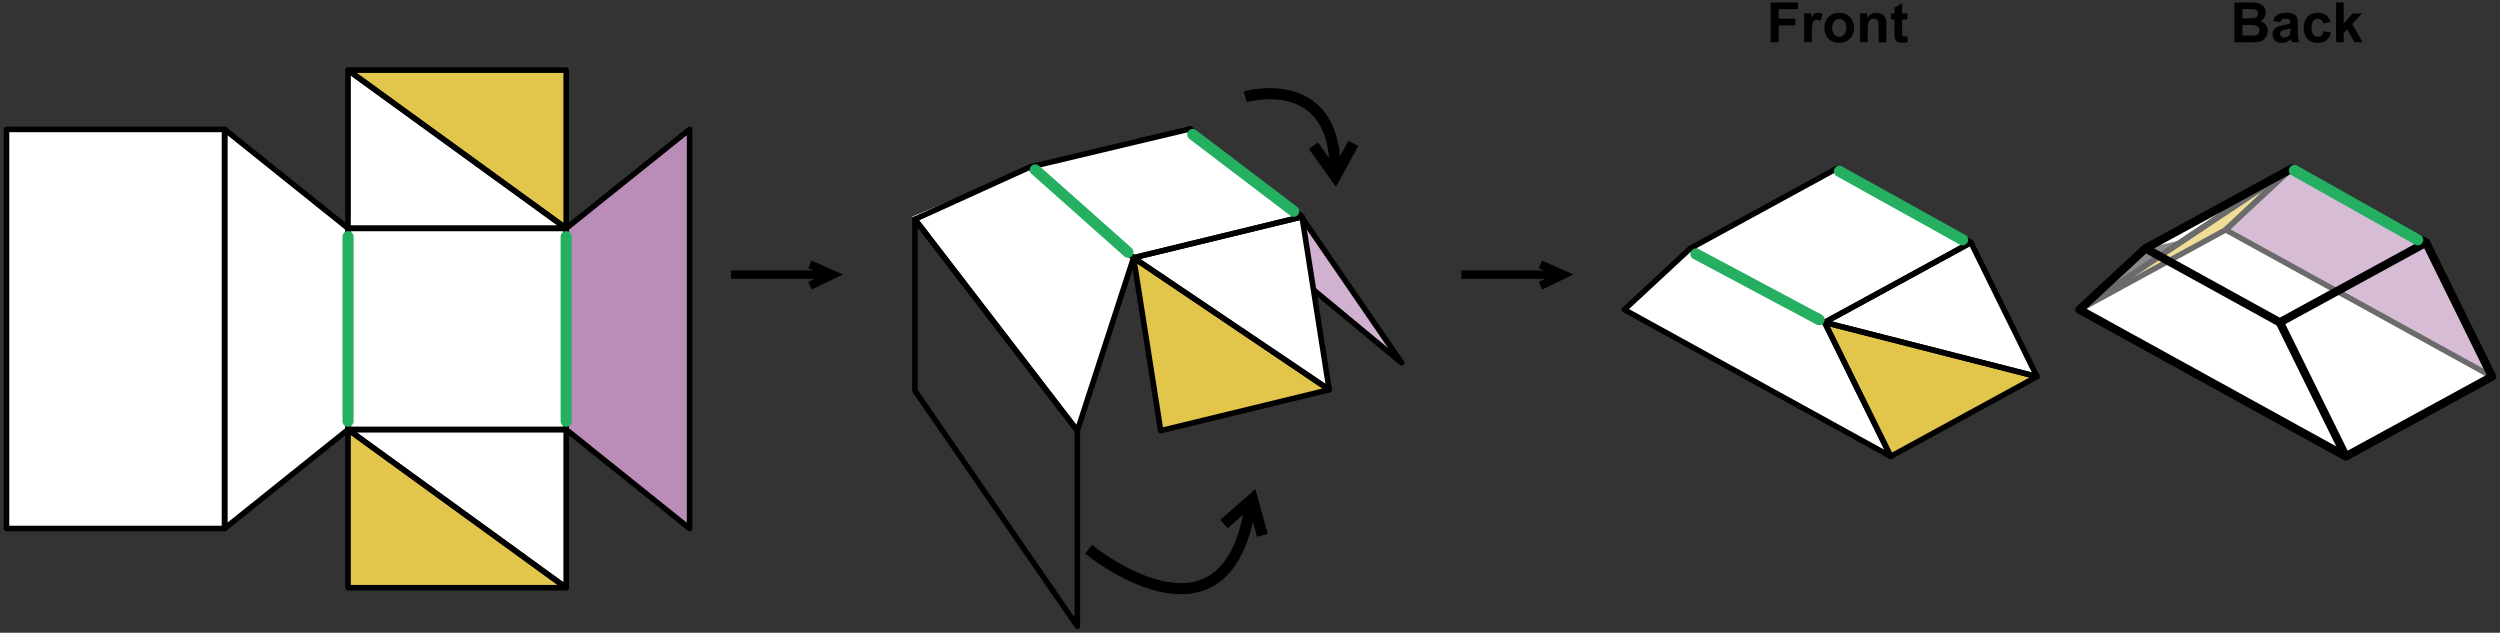 <svg width="648" height="164" viewBox="0 0 648 164" fill="none" xmlns="http://www.w3.org/2000/svg">
<rect x="0" y="0" width="648" height="164" fill="#333333" stroke="none"/>
<g clip-path="url(#clip0_239_1925)">
<path d="M189.465 71.187H215.903" stroke="black" stroke-width="2.16" stroke-miterlimit="10"/>
<path d="M209.941 68.537L215.903 71.187L209.941 74.067" stroke="black" stroke-width="2.16" stroke-miterlimit="10"/>
<path d="M378.801 71.187H405.239" stroke="black" stroke-width="2.16" stroke-miterlimit="10"/>
<path d="M399.27 68.537L405.238 71.187L399.27 74.067" stroke="black" stroke-width="2.16" stroke-miterlimit="10"/>
<path d="M458.956 10.956V0.648H466.023V2.392H461.038V4.831H465.341V6.575H461.038V10.956H458.956ZM469.623 10.956H467.647V3.488H469.482V4.55C469.796 4.049 470.077 3.718 470.326 3.559C470.579 3.399 470.865 3.32 471.184 3.32C471.634 3.32 472.067 3.444 472.484 3.692L471.873 5.415C471.54 5.199 471.23 5.091 470.945 5.091C470.668 5.091 470.434 5.169 470.241 5.324C470.049 5.474 469.897 5.748 469.784 6.146C469.677 6.545 469.623 7.379 469.623 8.649V10.956ZM472.885 7.117C472.885 6.46 473.047 5.825 473.37 5.211C473.694 4.597 474.151 4.128 474.741 3.805C475.337 3.481 476 3.32 476.731 3.32C477.861 3.32 478.787 3.688 479.509 4.424C480.23 5.155 480.591 6.081 480.591 7.201C480.591 8.331 480.226 9.268 479.495 10.013C478.768 10.754 477.852 11.124 476.745 11.124C476.061 11.124 475.407 10.97 474.784 10.66C474.165 10.351 473.694 9.899 473.37 9.303C473.047 8.703 472.885 7.974 472.885 7.117ZM474.91 7.222C474.91 7.963 475.086 8.53 475.438 8.924C475.789 9.317 476.223 9.514 476.738 9.514C477.254 9.514 477.685 9.317 478.032 8.924C478.384 8.53 478.559 7.958 478.559 7.208C478.559 6.477 478.384 5.914 478.032 5.52C477.685 5.127 477.254 4.93 476.738 4.93C476.223 4.93 475.789 5.127 475.438 5.52C475.086 5.914 474.91 6.481 474.91 7.222ZM488.938 10.956H486.962V7.145C486.962 6.338 486.92 5.818 486.835 5.584C486.751 5.345 486.613 5.159 486.42 5.028C486.233 4.897 486.005 4.831 485.738 4.831C485.396 4.831 485.089 4.925 484.817 5.113C484.545 5.3 484.358 5.549 484.255 5.858C484.156 6.167 484.107 6.739 484.107 7.574V10.956H482.131V3.488H483.966V4.585C484.618 3.741 485.438 3.32 486.427 3.32C486.863 3.32 487.262 3.399 487.623 3.559C487.984 3.713 488.255 3.913 488.438 4.156C488.626 4.4 488.755 4.677 488.825 4.986C488.9 5.295 488.938 5.738 488.938 6.315V10.956ZM494.373 3.488V5.063H493.023V8.073C493.023 8.682 493.034 9.038 493.058 9.142C493.086 9.24 493.145 9.322 493.234 9.388C493.327 9.453 493.44 9.486 493.571 9.486C493.754 9.486 494.019 9.423 494.366 9.296L494.534 10.829C494.075 11.026 493.555 11.124 492.973 11.124C492.617 11.124 492.296 11.066 492.01 10.948C491.724 10.827 491.513 10.672 491.377 10.485C491.246 10.292 491.155 10.034 491.103 9.711C491.061 9.481 491.04 9.017 491.04 8.319V5.063H490.133V3.488H491.04V2.005L493.023 0.852V3.488H494.373Z" fill="black"/>
<path d="M579.164 0.648H583.284C584.1 0.648 584.707 0.683 585.105 0.753C585.509 0.819 585.867 0.959 586.181 1.175C586.5 1.391 586.765 1.679 586.976 2.04C587.187 2.396 587.292 2.797 587.292 3.242C587.292 3.725 587.161 4.168 586.898 4.571C586.641 4.974 586.289 5.277 585.844 5.478C586.472 5.661 586.955 5.973 587.292 6.413C587.63 6.854 587.798 7.372 587.798 7.967C587.798 8.436 587.688 8.893 587.468 9.338C587.252 9.779 586.955 10.133 586.575 10.4C586.2 10.663 585.736 10.824 585.183 10.885C584.836 10.923 583.999 10.946 582.673 10.956H579.164V0.648ZM581.245 2.363V4.747H582.609C583.42 4.747 583.924 4.735 584.121 4.712C584.477 4.67 584.756 4.548 584.958 4.346C585.164 4.14 585.267 3.87 585.267 3.538C585.267 3.219 585.178 2.961 585 2.764C584.827 2.563 584.566 2.441 584.22 2.399C584.013 2.375 583.42 2.363 582.441 2.363H581.245ZM581.245 6.463V9.219H583.172C583.922 9.219 584.398 9.198 584.599 9.156C584.909 9.099 585.159 8.963 585.352 8.748C585.548 8.527 585.647 8.234 585.647 7.869C585.647 7.559 585.572 7.297 585.422 7.081C585.272 6.866 585.054 6.709 584.768 6.61C584.487 6.512 583.873 6.463 582.926 6.463H581.245ZM591.026 5.766L589.233 5.443C589.434 4.721 589.781 4.187 590.273 3.84C590.766 3.493 591.497 3.32 592.467 3.32C593.348 3.32 594.005 3.425 594.436 3.636C594.867 3.842 595.17 4.107 595.343 4.431C595.521 4.749 595.61 5.338 595.61 6.195L595.589 8.502C595.589 9.158 595.62 9.643 595.68 9.957C595.746 10.267 595.866 10.599 596.039 10.956H594.084C594.033 10.824 593.97 10.63 593.895 10.372C593.862 10.255 593.838 10.177 593.824 10.14C593.487 10.468 593.126 10.714 592.741 10.878C592.357 11.042 591.947 11.124 591.511 11.124C590.742 11.124 590.135 10.916 589.69 10.498C589.249 10.081 589.029 9.554 589.029 8.916C589.029 8.495 589.13 8.12 589.331 7.792C589.533 7.459 589.814 7.206 590.175 7.032C590.541 6.854 591.066 6.699 591.75 6.568C592.673 6.395 593.313 6.233 593.67 6.083V5.886C593.67 5.506 593.576 5.237 593.388 5.077C593.201 4.913 592.847 4.831 592.327 4.831C591.975 4.831 591.701 4.902 591.504 5.042C591.307 5.178 591.148 5.42 591.026 5.766ZM593.67 7.37C593.416 7.454 593.016 7.555 592.467 7.672C591.919 7.789 591.56 7.904 591.391 8.017C591.134 8.199 591.005 8.431 591.005 8.713C591.005 8.989 591.108 9.228 591.314 9.43C591.52 9.631 591.783 9.732 592.102 9.732C592.458 9.732 592.798 9.615 593.121 9.381C593.36 9.202 593.517 8.984 593.592 8.727C593.644 8.558 593.67 8.237 593.67 7.763V7.37ZM604.076 5.696L602.128 6.048C602.063 5.659 601.913 5.366 601.678 5.169C601.448 4.972 601.148 4.874 600.778 4.874C600.286 4.874 599.892 5.045 599.597 5.387C599.306 5.724 599.161 6.292 599.161 7.088C599.161 7.974 599.309 8.6 599.604 8.966C599.904 9.331 600.305 9.514 600.806 9.514C601.181 9.514 601.488 9.409 601.727 9.198C601.966 8.982 602.135 8.614 602.234 8.094L604.174 8.424C603.973 9.315 603.586 9.988 603.014 10.442C602.442 10.897 601.676 11.124 600.715 11.124C599.623 11.124 598.751 10.78 598.099 10.091C597.452 9.402 597.129 8.448 597.129 7.229C597.129 5.996 597.455 5.038 598.106 4.353C598.758 3.664 599.639 3.32 600.75 3.32C601.659 3.32 602.381 3.517 602.916 3.91C603.455 4.299 603.841 4.895 604.076 5.696ZM605.51 10.956V0.648H607.486V6.118L609.799 3.488H612.232L609.68 6.216L612.415 10.956H610.284L608.407 7.602L607.486 8.565V10.956H605.51Z" fill="black"/>
<path d="M58.222 33.538H1.688V136.987H58.222V33.538Z" fill="white"/>
<path d="M146.745 59.184H90.211V111.341H146.745V59.184Z" fill="white"/>
<path d="M146.753 59.184L90.211 18.18H146.753V59.184Z" fill="#E2C54B"/>
<path d="M90.211 111.334V152.338H146.753L90.211 111.334Z" fill="#E2C54B"/>
<path d="M58.223 33.538L90.212 59.184V111.334L58.223 136.98V33.538Z" fill="white"/>
<path d="M146.754 59.184L178.744 33.538V136.98L146.754 111.334V59.184Z" fill="#BA8CB8"/>
<path d="M146.753 111.334V152.338L90.211 111.334H146.753Z" fill="white"/>
<path d="M90.211 59.184H146.753L90.211 18.18V59.184Z" fill="white"/>
<path d="M58.222 33.538H1.688V136.987H58.222V33.538Z" stroke="black" stroke-width="1.44" stroke-linejoin="round"/>
<path d="M146.745 59.184H90.211V111.341H146.745V59.184Z" stroke="black" stroke-width="1.44" stroke-linejoin="round"/>
<path d="M146.753 59.184L90.211 18.18H146.753V59.184Z" stroke="black" stroke-width="1.44" stroke-linejoin="round"/>
<path d="M90.211 111.334V152.338H146.753L90.211 111.334Z" stroke="black" stroke-width="1.44" stroke-linejoin="round"/>
<path d="M58.223 33.538L90.212 59.184V111.334L58.223 136.98V33.538Z" stroke="black" stroke-width="1.44" stroke-linejoin="round"/>
<path d="M146.754 59.184L178.744 33.538V136.98L146.754 111.334V59.184Z" stroke="black" stroke-width="1.44" stroke-linejoin="round"/>
<path d="M146.753 111.334V152.338L90.211 111.334H146.753Z" stroke="black" stroke-width="1.44" stroke-linejoin="round"/>
<path d="M90.211 59.184H146.753L90.211 18.18V59.184Z" stroke="black" stroke-width="1.44" stroke-linejoin="round"/>
<path d="M309.046 49.126L308.031 33.063L337.083 55.843L363.306 94.047L309.046 49.126Z" fill="#BA8CB8"/>
<path opacity="0.32" d="M309.046 49.126L308.031 33.063L337.083 55.843L363.306 94.047L309.046 49.126Z" fill="white"/>
<path d="M309.046 49.126L308.434 33.416L337.082 55.843L363.305 94.047L309.046 49.126Z" stroke="black" stroke-width="1.44" stroke-linejoin="round"/>
<path d="M344.53 101.016L293.82 66.809L337.488 56.196L344.53 101.016Z" fill="white"/>
<path d="M236.457 56.146L266.92 43.308L293.819 66.809L279.247 111.629L236.457 56.146Z" fill="white"/>
<path d="M337.485 56.196L293.817 66.809L266.918 43.308L308.433 33.416L337.485 56.196Z" fill="white"/>
<path d="M293.82 66.809L344.53 101.017L300.855 111.629L293.82 66.809Z" fill="#E2C54B"/>
<path d="M237.137 56.837V101.254L279.25 162.339V111.629L237.137 56.837Z" stroke="black" stroke-width="1.44" stroke-linejoin="round"/>
<path d="M337.488 56.196L344.53 101.016L293.82 66.809L337.488 56.196Z" stroke="black" stroke-width="1.44" stroke-linejoin="round"/>
<path d="M237.137 56.837L266.923 43.308L293.822 66.809L279.25 111.629L237.137 56.837Z" stroke="black" stroke-width="1.44" stroke-linejoin="round"/>
<path d="M337.485 56.196L293.817 66.809L266.918 43.308L308.433 33.416L337.485 56.196Z" stroke="black" stroke-width="1.44" stroke-linejoin="round"/>
<path d="M300.855 111.629L293.82 66.809L344.53 101.017L300.855 111.629Z" stroke="black" stroke-width="1.44" stroke-linejoin="round"/>
<path d="M527.986 97.61L472.949 83.563L510.864 62.87L527.986 97.61Z" fill="white"/>
<path d="M421.02 80.259L438.134 64.383L472.946 83.563L490.068 118.303L421.02 80.259Z" fill="white"/>
<path d="M510.864 62.87L472.949 83.563L438.137 64.382L476.052 43.69L510.864 62.87Z" fill="white"/>
<path d="M472.949 83.563L527.986 97.61L490.071 118.303L472.949 83.563Z" fill="#E2C54B"/>
<path d="M510.864 62.87L527.986 97.61L472.949 83.563L510.864 62.87Z" stroke="black" stroke-width="1.44" stroke-linejoin="round"/>
<path d="M421.02 80.259L438.134 64.383L472.946 83.563L490.068 118.303L421.02 80.259Z" stroke="black" stroke-width="1.44" stroke-linejoin="round"/>
<path d="M510.864 62.87L472.949 83.563L438.137 64.382L476.052 43.69L510.864 62.87Z" stroke="black" stroke-width="1.44" stroke-linejoin="round"/>
<path d="M490.071 118.303L472.949 83.563L527.986 97.61L490.071 118.303Z" stroke="black" stroke-width="1.44" stroke-linejoin="round"/>
<path d="M576.899 59.566L556.105 64.383L594.021 43.69L576.899 59.566Z" fill="white"/>
<path d="M576.898 59.566L594.02 43.69L628.832 62.871L645.946 97.611L576.898 59.566Z" fill="#BA8CB8"/>
<path d="M645.948 97.611L608.04 118.304L538.992 80.259L576.598 59.257L645.948 97.611Z" fill="white"/>
<path d="M576.9 59.566L538.992 80.259L594.022 43.69L576.9 59.566Z" fill="#E2C54B"/>
<path d="M538.992 80.259L556.107 64.383L590.919 83.564L608.04 118.304L538.992 80.259Z" stroke="black" stroke-width="1.44" stroke-linejoin="round"/>
<path d="M576.898 59.566L594.02 43.69L628.832 62.871L645.946 97.611L576.898 59.566Z" stroke="black" stroke-width="1.44" stroke-linejoin="round"/>
<path d="M628.833 62.871L590.917 83.564L556.105 64.383L594.021 43.69L628.833 62.871Z" stroke="black" stroke-width="1.44" stroke-linejoin="round"/>
<path d="M628.837 62.871L645.951 97.611L608.043 118.304L590.922 83.564L628.837 62.871Z" stroke="black" stroke-width="1.44" stroke-linejoin="round"/>
<path d="M594.022 43.69L538.992 80.259L556.071 64.16L594.022 43.69Z" stroke="black" stroke-width="1.44" stroke-linejoin="round"/>
<path d="M538.992 80.259L593.979 43.467L576.9 59.566L538.992 80.259Z" stroke="black" stroke-width="1.44" stroke-linejoin="round"/>
<path opacity="0.42" d="M594.022 43.726L556.107 64.419L538.992 80.295L608.04 118.34L645.948 97.647L628.834 62.907L594.022 43.726Z" fill="white"/>
<path d="M594.022 43.69L628.834 62.871L645.948 97.611L608.04 118.304L538.992 80.259L556.107 64.383L594.022 43.69Z" stroke="black" stroke-width="2.16" stroke-linejoin="round"/>
<path d="M628.833 62.871L590.917 83.564L556.105 64.383" stroke="black" stroke-width="2.16" stroke-linejoin="round"/>
<path d="M590.922 83.564L608.043 118.304" stroke="black" stroke-width="2.16" stroke-linejoin="round"/>
<path d="M282.164 142.373C282.164 142.373 317.264 171.173 323.924 132.041" stroke="black" stroke-width="2.88" stroke-miterlimit="10"/>
<path d="M327.216 138.759L324.617 129.385L317.266 135.821" stroke="black" stroke-width="2.88" stroke-miterlimit="10"/>
<path d="M322.742 25.085C322.742 25.085 345.343 18.526 346.056 42.963" stroke="black" stroke-width="2.88" stroke-miterlimit="10"/>
<path d="M350.794 37.167L346.122 45.706L340.434 37.757" stroke="black" stroke-width="2.88" stroke-miterlimit="10"/>
<path d="M90.211 109.181V61.344" stroke="#25AF60" stroke-width="2.88" stroke-linecap="round" stroke-linejoin="round"/>
<path d="M146.754 109.181V61.344" stroke="#25AF60" stroke-width="2.88" stroke-linecap="round" stroke-linejoin="round"/>
<path d="M268.359 44.028L292.371 65.369" stroke="#25AF60" stroke-width="2.88" stroke-linecap="round" stroke-linejoin="round"/>
<path d="M309.156 34.855L335.328 54.756" stroke="#25AF60" stroke-width="2.88" stroke-linecap="round" stroke-linejoin="round"/>
<path d="M439.578 65.823L471.51 82.844" stroke="#25AF60" stroke-width="2.88" stroke-linecap="round" stroke-linejoin="round"/>
<path d="M476.773 44.41L508.705 62.151" stroke="#25AF60" stroke-width="2.88" stroke-linecap="round" stroke-linejoin="round"/>
<path d="M594.703 44.187L626.678 62.151" stroke="#25AF60" stroke-width="2.88" stroke-linecap="round" stroke-linejoin="round"/>
</g>
<defs>
<clipPath id="clip0_239_1925">
<rect width="646.063" height="163.058" fill="white" transform="translate(0.969)"/>
</clipPath>
</defs>
</svg>
